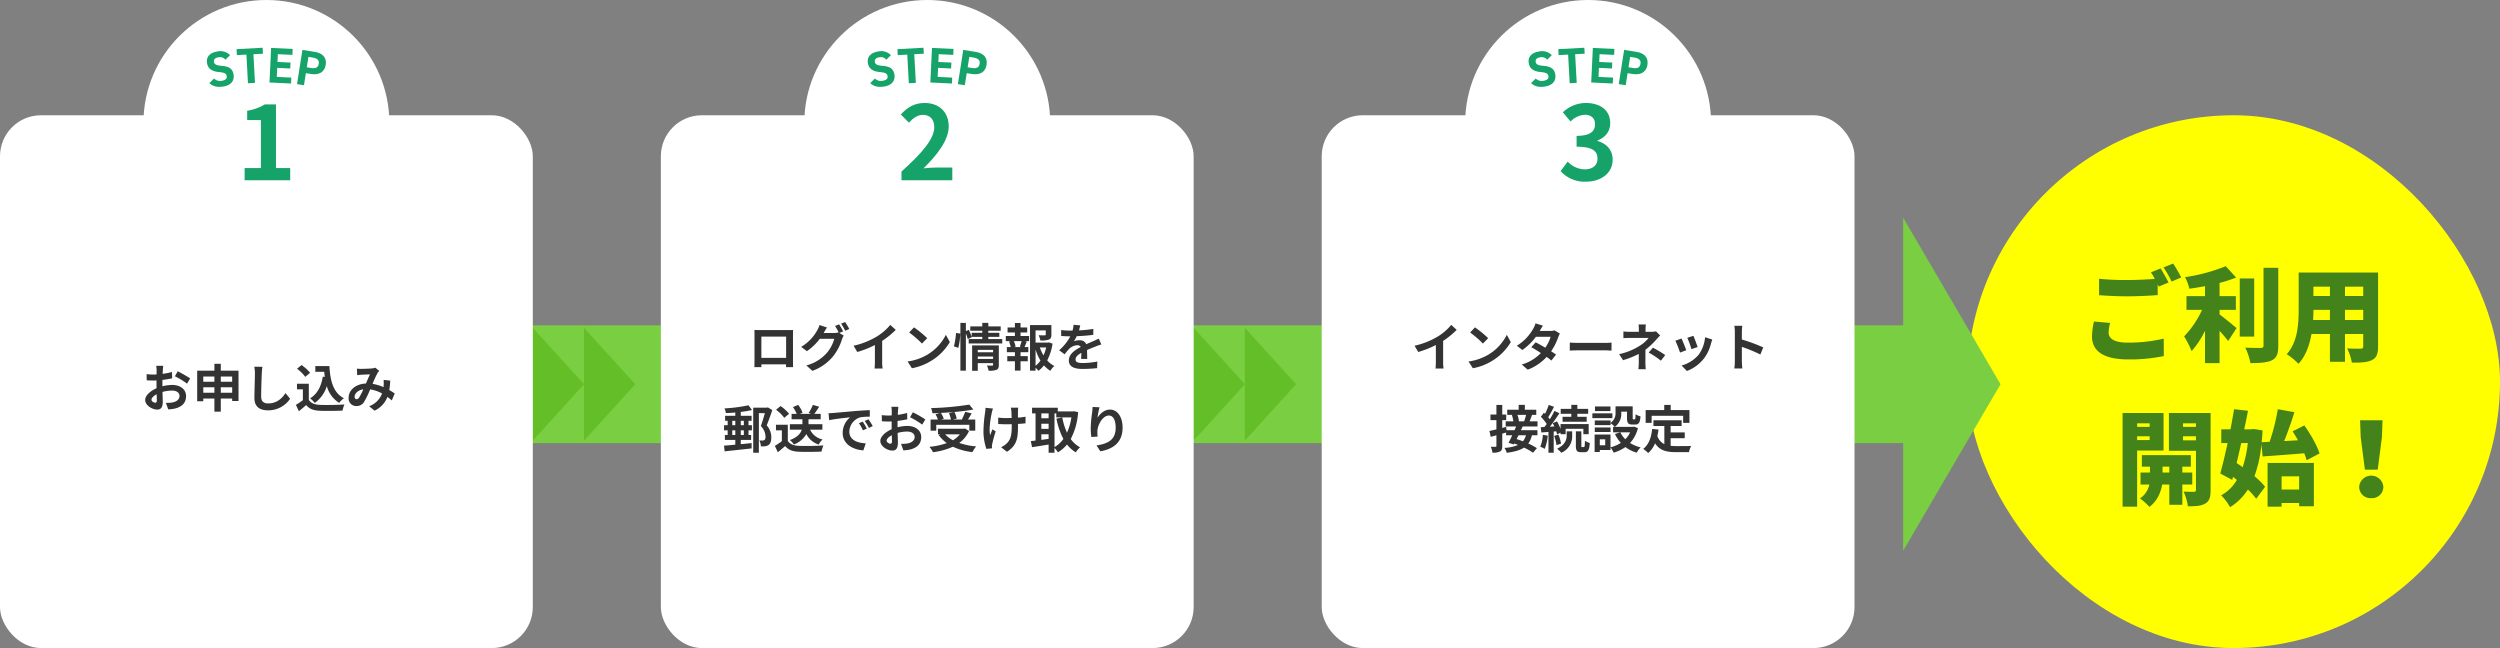 <svg xmlns="http://www.w3.org/2000/svg" width="976" height="253" viewBox="0 0 976 253">
  <rect x="0" y="0" width="976" height="253" fill="#808080" stroke="none"/>
  <g id="グループ_10883" data-name="グループ 10883" transform="translate(-229 -4053)">
    <rect id="長方形_23296" data-name="長方形 23296" width="597" height="46" transform="translate(388 4180)" fill="#7ace41"/>
    <g id="グループ_10528" data-name="グループ 10528">
      <rect id="長方形_23297" data-name="長方形 23297" width="208" height="208" rx="104" transform="translate(997 4098)" fill="#ff0"/>
      <path id="パス_51184" data-name="パス 51184" d="M-54.52-12.48a28.084,28.084,0,0,0-.76,5.84c0,5.68,4.48,8.96,14.12,8.96A64.949,64.949,0,0,0-27.24,1l-.04-6.8A60.137,60.137,0,0,1-41.4-4.24c-5.36,0-7.4-1.68-7.4-3.92a15.975,15.975,0,0,1,.6-3.76Zm22.24-19.2a21.64,21.64,0,0,1,1.52,2.56c-3.08.24-7.28.44-10.8.44a105.512,105.512,0,0,1-10.96-.48v6.4c3.28.24,6.76.44,11,.44,3.84,0,9.08-.24,11.88-.48V-27l.44.88,3.8-1.6c-.72-1.4-2.12-4-3.12-5.48Zm4.92-1.92a44.618,44.618,0,0,1,3.16,5.52l3.76-1.6a57.093,57.093,0,0,0-3.16-5.44ZM-5.48-17.04H.88V-22.4H-5.48v-5.16A55.96,55.96,0,0,0,1-29.64l-4.08-4.44A68.33,68.33,0,0,1-18.96-29.8a18.677,18.677,0,0,1,1.68,4.52c1.96-.28,4.04-.6,6.12-1v3.88H-18.4v5.36h6.08a36.88,36.88,0,0,1-7,10.36A35.406,35.406,0,0,1-16.4-.92a34.763,34.763,0,0,0,5.24-7.96V3.76h5.68V-8.84C-4.2-7.44-3-6-2.12-4.88L1.16-9.92c-.96-.8-4.6-3.84-6.64-5.32ZM8.04-29.28H2.4V-6.6H8.04Zm3.64-4.16V-3.16c0,.76-.32,1-1.08,1-.88,0-3.52,0-6.04-.12a23.281,23.281,0,0,1,2,6.04c3.68,0,6.56-.2,8.44-1.12,1.84-.96,2.44-2.52,2.44-5.76V-33.44Zm31.8,20.36v-3.96H50.6v3.96Zm-12.44,0q.12-2.1.12-3.96H37.6v3.96Zm6.56-13v3.64H31.16v-3.64Zm13,3.64H43.48v-3.64H50.6Zm5.8-9.16h-31v14.28c0,5.64-.32,12.84-4.68,17.6a23.321,23.321,0,0,1,4.6,3.76c2.8-3,4.32-7.28,5.08-11.64h7.2V3.24h5.88V-7.6H50.6v4.8c0,.68-.28.92-1,.92s-3.32.04-5.28-.12a20.635,20.635,0,0,1,1.84,5.56c3.56.04,6.04-.08,7.88-1C55.8,1.68,56.4.16,56.4-2.72ZM-32.78,27.28v1.36h-4.88V27.28Zm-4.88,6.52V32.32h4.88V33.8Zm10.32,4.08V23.24h-16V59.8h5.68V37.88Zm-.4,8.6V44.2h2.64v2.28Zm11.6,4.68V46.48h-3.88V44.2h3.32V39.68H-35.82V44.2h3.16v2.28h-3.68v4.68h3.44a8.572,8.572,0,0,1-3.68,5.44,19.42,19.42,0,0,1,3.68,3.28c3.16-2.2,4.56-5.96,5-8.72h2.8v7.92h5.08V51.16Zm-3.6-17.24v-1.6h5.04v1.6Zm5.04-6.64v1.36h-5.04V27.28Zm5.72-4.04H-25.26V38H-14.7V53.2c0,.56-.2.8-.8.8s-2.52,0-4.04-.08a19.913,19.913,0,0,1,1.68,5.72c3.08.04,5.2-.12,6.84-1.08,1.6-.96,2.04-2.52,2.04-5.28ZM5.54,34.96a45.11,45.11,0,0,1-2,9.44c-.8-.6-1.6-1.12-2.36-1.64.6-2.48,1.2-5.12,1.8-7.8Zm5.8,5.24c4.52-.32,10.52-.76,16.24-1.24a21.848,21.848,0,0,1,.92,2.72l5.04-2.64c-.92-3.12-3.52-7.56-5.92-10.96l-4.6,2.32c.72,1.08,1.44,2.28,2.12,3.48l-5.4.32c1.36-3.36,2.8-7.44,4-11.28l-6.48-1.16a81.125,81.125,0,0,1-3.2,12.72l-3.12.16c.16-1.48.28-3,.36-4.6l-3.44-.56-1,.12H4.14c.56-2.48,1.04-4.92,1.48-7.24l-5.44-.6c-.4,2.48-.88,5.12-1.4,7.84h-3.6v5.36h2.48C-3.3,39.4-4.3,43.64-5.22,46.84l4.68,2.52.32-1.2c.48.4,1,.8,1.48,1.2a15.461,15.461,0,0,1-6.12,6A22.341,22.341,0,0,1-1.38,60a21.982,21.982,0,0,0,6.96-6.88,27.555,27.555,0,0,1,3.24,3.6l3.48-4.68a27.025,27.025,0,0,0-4.16-4.12,49.976,49.976,0,0,0,2.72-12.44Zm14.24,7.76v5.16H18.74V47.96ZM13.26,59.8h5.48V58.36h6.84v1.28h5.76V42.72H13.26Zm38-14.44h5L57.9,32.72l.24-6.64H49.38l.24,6.64Zm2.48,11.12a4.421,4.421,0,0,0,4.72-4.4,4.732,4.732,0,0,0-9.44,0A4.421,4.421,0,0,0,53.74,56.48Z" transform="translate(1101 4191)" fill="#448319"/>
    </g>
    <path id="多角形_3" data-name="多角形 3" d="M65,0l65,38H0Z" transform="translate(1010 4138) rotate(90)" fill="#7ace41"/>
    <g id="step3">
      <rect id="長方形_23292" data-name="長方形 23292" width="208" height="208" rx="16" transform="translate(745 4098)" fill="#fff"/>
      <path id="パス_51178" data-name="パス 51178" d="M-57.6-9.92a32.679,32.679,0,0,0,5.3-4.3l-2.14-1.94a21.109,21.109,0,0,1-5.22,4.52,30.726,30.726,0,0,1-9.1,3.62l1.44,2.44A39.1,39.1,0,0,0-60.44-8.3v6.56A22.4,22.4,0,0,1-60.58.88h3.16a13.75,13.75,0,0,1-.18-2.62Zm12.42-5.28-1.88,2a41.585,41.585,0,0,1,5,4.32l2.04-2.1A42,42,0,0,0-45.18-15.2Zm-2.5,13.32L-46,.76a21.659,21.659,0,0,0,7.42-2.82,21.267,21.267,0,0,0,7.4-7.4l-1.56-2.82A18.965,18.965,0,0,1-40.02-4.5,20.614,20.614,0,0,1-47.68-1.88Zm33.62-12.14a6.35,6.35,0,0,1-1.74.22h-4.1l.02-.02c.24-.42.76-1.34,1.24-2.04l-2.9-.9a8.849,8.849,0,0,1-.9,2.1,18.307,18.307,0,0,1-6.38,6.64l2.16,1.66a23.536,23.536,0,0,0,5.28-5.16h5.74a14.568,14.568,0,0,1-2.08,4.26c-1.34-.8-2.7-1.56-3.76-2.1l-1.7,1.9c1.02.58,2.38,1.4,3.74,2.28A16.913,16.913,0,0,1-26.9-.7l2.32,2.02A19.089,19.089,0,0,0-17.2-3.66a23.159,23.159,0,0,1,1.86,1.42l1.82-2.34c-.5-.36-1.18-.82-1.92-1.28a23.022,23.022,0,0,0,2.76-5.48,9.409,9.409,0,0,1,.66-1.42Zm5.9,7.9c.74-.06,2.08-.1,3.22-.1H5.8c.84,0,1.86.08,2.34.1V-9.26c-.52.04-1.42.12-2.34.12H-4.94c-1.04,0-2.5-.06-3.22-.12Zm33.64-7.54a6,6,0,0,1-1.66.2h-2.4V-14.5a16.392,16.392,0,0,1,.12-1.84H18.68a12.92,12.92,0,0,1,.12,1.84v1.04H15.34a18.815,18.815,0,0,1-2.56-.14v2.62c.62-.06,1.88-.1,2.6-.1h7.24a12.863,12.863,0,0,1-3.36,3A24.647,24.647,0,0,1,11.1-4.74l1.54,2.36a35.116,35.116,0,0,0,6.14-2.46v3.42a23.039,23.039,0,0,1-.16,2.56H21.5c-.06-.62-.14-1.76-.14-2.56,0-1.26.02-3.44.02-5.04a30.181,30.181,0,0,0,4.2-3.92c.42-.48,1.04-1.16,1.54-1.66Zm-2.84,8.3a31.456,31.456,0,0,1,4.78,3.18l1.68-2.2a45.085,45.085,0,0,0-4.8-2.9ZM40.1-11.9l-2.38.78a33.312,33.312,0,0,1,1.62,4.44l2.4-.84C41.46-8.44,40.48-11.04,40.1-11.9Zm4.56.56a13.479,13.479,0,0,1-2.54,6.86A13.457,13.457,0,0,1,35.48-.3l2.1,2.14a15.619,15.619,0,0,0,6.7-4.96A16.127,16.127,0,0,0,47-8.98c.12-.4.24-.82.48-1.46Zm-9.2.5-2.4.86a40.4,40.4,0,0,1,1.82,4.62l2.44-.92C36.92-7.4,35.96-9.82,35.46-10.84ZM67.38-7.36a65.321,65.321,0,0,0-8.36-3.1V-13.4a21.75,21.75,0,0,1,.18-2.42H56.08a13.949,13.949,0,0,1,.2,2.42V-1.92a21.4,21.4,0,0,1-.2,2.78H59.2c-.08-.8-.18-2.2-.18-2.78V-7.58A57.767,57.767,0,0,1,66.24-4.6Zm-92.6,26.32a19.451,19.451,0,0,1-.76,2.52h-2.1l.08-.02a10.442,10.442,0,0,0-.6-2.5Zm-.06,7.98a6.118,6.118,0,0,1-1.16,2.34c-.86-.32-1.7-.62-2.48-.86.24-.48.5-.98.74-1.48Zm4.52-3.44V21.48h-3.08c.3-.72.64-1.6.96-2.52h1.64v-2H-25.7v-1.9h-2.42v1.9h-4.46v2h2.22l-.4.08a13.5,13.5,0,0,1,.58,2.44h-3V23.5h4.06q-.27.69-.6,1.44h-3.12L-33,23.66l-1.52.4V21.02h1.54V18.84h-1.54V15.08H-36.8v3.76h-2.32v2.18h2.32v3.6c-1.02.24-1.96.46-2.72.62l.5,2.3,2.22-.6v4.1c0,.3-.1.38-.34.38-.26.02-1.08.02-1.86-.02a8.642,8.642,0,0,1,.66,2.32,5.908,5.908,0,0,0,2.98-.48c.64-.36.84-1,.84-2.18V26.3c.5-.14,1-.3,1.5-.44v1.08h2.4c-.5,1.08-1.02,2.12-1.46,2.92l2.04.66.2-.36c.48.16.98.36,1.48.56a16.037,16.037,0,0,1-5.3,1.14,6.3,6.3,0,0,1,.88,1.92c3.02-.4,5.2-1,6.76-2.04a24.158,24.158,0,0,1,3.52,2l1.5-1.78a23.041,23.041,0,0,0-3.36-1.8,8.836,8.836,0,0,0,1.42-3.22h2.16v-2h-6.44c.24-.48.46-.98.66-1.44Zm13.2-3.78h-3.42v1.92h9.42V19.72H-5.2V18.56H-.98V16.62H-5.2V15.06H-7.56v1.56H-11.7v1.94h4.14Zm-11.1,7.04a14.577,14.577,0,0,1-1.02,4.64,9.99,9.99,0,0,1,1.74.84,18.358,18.358,0,0,0,1.18-5.16Zm5.22-1.38c.12.44.24.84.3,1.18l1.38-.64v.6h1.98V24.4h6.92v2.12H-.78V22.56H-11.76v1.88a20.674,20.674,0,0,0-1.38-2.94l-1.68.7c.22.4.44.84.64,1.28l-1.74.1c1.26-1.6,2.62-3.58,3.72-5.26l-1.94-.9a32.243,32.243,0,0,1-1.8,3.24,10.06,10.06,0,0,0-.64-.78,45.027,45.027,0,0,0,2.26-4.08l-2.06-.72a24.541,24.541,0,0,1-1.44,3.46c-.16-.14-.32-.28-.46-.42l-1.16,1.6a18.406,18.406,0,0,1,2.28,2.8c-.3.42-.6.82-.9,1.18l-1.44.08.24,2.06,2.78-.22v8.12h2.04V25.46Zm-.82,1.8a15.9,15.9,0,0,1,.92,3.6l1.76-.58a14.616,14.616,0,0,0-1.02-3.52Zm4.9-.22c0,1.46-.46,3.66-3.74,5.22a11.059,11.059,0,0,1,1.62,1.58A6.963,6.963,0,0,0-7.22,27V25.4H-9.36Zm6.02,4.58c-.26,0-.3-.08-.3-.62V25.4H-5.78v5.52c0,1.98.36,2.62,2.06,2.62h1.28c1.36,0,1.9-.74,2.1-3.6a5.357,5.357,0,0,1-1.9-.88c-.04,2.16-.14,2.48-.42,2.48ZM7.72,15.68H1.68v1.8H7.72Zm.76,2.68H.66v1.88H8.48Zm-.72,5.52H1.6v1.78H7.76Zm7.64,1.9a9.484,9.484,0,0,1-1.88,2.7,9.855,9.855,0,0,1-1.94-2.7ZM5.68,30.82H3.56v-2.3H5.68ZM16.9,23.54l-.4.1H9.46a6.331,6.331,0,0,0,2.48-5.58v-.34h2.24v2.42c0,1.98.46,2.6,2.06,2.6H17.4c1.34,0,1.86-.7,2.06-3.18a6.785,6.785,0,0,1-1.94-.84c-.02,1.74-.1,2-.36,2h-.5c-.22,0-.26-.06-.26-.62V15.62H9.7V18a4.494,4.494,0,0,1-1.94,4.1v-.96H1.6v1.82H7.76V22.2a10.6,10.6,0,0,1,1.66,1.44H8.74v2.14h2.78l-2.04.66a13.909,13.909,0,0,0,2.3,3.46,13.111,13.111,0,0,1-4.04,1.72V26.64H1.54v6.82H3.56v-.78H7.74V31.66a10.069,10.069,0,0,1,1.24,2.06,16.155,16.155,0,0,0,4.58-2.18,13.939,13.939,0,0,0,4.4,2.18,10.248,10.248,0,0,1,1.54-2.06,13.656,13.656,0,0,1-4.12-1.72,13.5,13.5,0,0,0,3.08-5.82Zm6.9-4.2H36.1v2.74h2.46v-5H31.24v-2H28.72v2H21.46v5H23.8Zm7.42,8.72h5.5V25.82h-5.5v-2.5H35.5V21.06h-11v2.26h4.26v7.06a5.384,5.384,0,0,1-2.72-3.14c.18-.8.32-1.64.44-2.54L24,24.46c-.36,3.42-1.34,6.18-3.5,7.78a14.564,14.564,0,0,1,1.96,1.62,10.206,10.206,0,0,0,2.68-3.8c1.8,2.86,4.54,3.46,8.24,3.46h5a8.894,8.894,0,0,1,.84-2.42c-1.34.06-4.64.06-5.72.06a20.666,20.666,0,0,1-2.28-.12Z" transform="translate(850 4196)" fill="#333"/>
      <g id="step_number" transform="translate(825.762 4065.637)">
        <circle id="楕円形_482" data-name="楕円形 482" cx="48" cy="48" r="48" transform="translate(-24.761 -12.637)" fill="#fff"/>
        <path id="パス_51183" data-name="パス 51183" d="M-.82.56c5.64,0,10.4-3.16,10.4-8.6,0-3.88-2.56-6.36-5.92-7.28v-.2c3.16-1.24,4.96-3.56,4.96-6.76,0-5.08-3.88-7.88-9.6-7.88a13.132,13.132,0,0,0-8.88,3.64l3,3.6a8.447,8.447,0,0,1,5.6-2.64c2.52.04,3.96,1.4,3.96,3.72,0,2.64-1.76,4.52-7.2,4.52v4.24c6.44,0,8.16,1.8,8.16,4.72,0,2.64-2.04,4.12-5.04,4.12a9.4,9.4,0,0,1-6.6-3.04l-2.76,3.72A12.583,12.583,0,0,0-.82.56Z" transform="translate(23.238 57.726)" fill="#15a369"/>
        <g id="step" transform="translate(0 6)">
          <path id="パス_46334" data-name="パス 46334" d="M7.254,5.474A2.754,2.754,0,0,0,4.4,4.552c-1.218.2-1.784.869-1.635,1.778.171,1.044,1.1,1.369,2.95,1.522,2.9.24,4.328,1.077,4.715,3.436.359,2.185-.832,4.129-3.965,4.643-2.34.384-4.07.013-5.5-1.341L2.8,12.819a3.377,3.377,0,0,0,3.12.858c1.547-.254,1.958-1.016,1.825-1.829-.152-.929-.8-1.358-3.057-1.564C1.943,10.02.421,8.979.06,6.775c-.346-2.108.777-3.981,3.948-4.5A5.252,5.252,0,0,1,9.047,3.691Z" transform="translate(0 -0.795)" fill="#15a369"/>
          <path id="パス_46335" data-name="パス 46335" d="M28.512,0l.127,2.329-3.719.2.612,11.176-2.74.15L22.18,2.682l-3.718.2L18.334.557Z" transform="translate(-6.744 0)" fill="#15a369"/>
          <path id="パス_46336" data-name="パス 46336" d="M47.727.494l-.11,2.329-5.675-.269L41.8,5.588l5.089.24-.109,2.309L41.688,7.9l-.166,3.523,5.675.269L47.088,14l-8.415-.4L39.311.1Z" transform="translate(-14.226 -0.035)" fill="#15a369"/>
          <path id="パス_46337" data-name="パス 46337" d="M59.133,10.421l-.741,4.7L55.682,14.7l2.1-13.358,4.782.753c3.078.484,4.772,2.2,4.321,5.065-.445,2.826-2.586,4.076-5.684,3.589ZM61.177,8.4c1.878.3,2.776-.238,3-1.671.2-1.277-.483-2.1-2.36-2.4l-1.684-.265-.64,4.065Z" transform="translate(-20.483 -0.493)" fill="#15a369"/>
        </g>
      </g>
    </g>
    <g id="step2">
      <path id="多角形_2" data-name="多角形 2" d="M22,0,44,20H0Z" transform="translate(715 4181) rotate(90)" fill="#64be27"/>
      <path id="多角形_5" data-name="多角形 5" d="M22,0,44,20H0Z" transform="translate(735 4181) rotate(90)" fill="#64be27"/>
      <rect id="長方形_23291" data-name="長方形 23291" width="208" height="208" rx="16" transform="translate(487 4098)" fill="#fff"/>
      <path id="パス_51179" data-name="パス 51179" d="M-55.1-11.6v8.3h-9.66v-8.3Zm2.68-.64c0-.6,0-1.34.04-1.94-.72.04-1.48.04-1.98.04h-11c-.54,0-1.3-.02-2.12-.04.04.56.04,1.38.04,1.94v9.78c0,.96-.04,2.7-.06,2.8h2.76l-.02-1.1h9.64l-.02,1.1h2.76c0-.08-.04-2-.04-2.78Zm19.58-1.4a29.284,29.284,0,0,0-1.58-2.74l-1.58.64a23.192,23.192,0,0,1,1.46,2.58l-.14-.08a6.3,6.3,0,0,1-1.74.24h-4.02l.06-.1c.24-.44.76-1.34,1.24-2.04l-2.94-.96a8.744,8.744,0,0,1-.9,2.1,17.112,17.112,0,0,1-6.24,6.42l2.24,1.68a21.957,21.957,0,0,0,5.04-4.84h5.64A14.148,14.148,0,0,1-39.14-5.3,16,16,0,0,1-47.2-.34l2.36,2.12a18.627,18.627,0,0,0,8.06-5.66,20.185,20.185,0,0,0,3.5-6.68,8.474,8.474,0,0,1,.66-1.42l-1.7-1.04Zm-.8-3a19.034,19.034,0,0,1,1.6,2.76l1.6-.68a28.557,28.557,0,0,0-1.62-2.72ZM-17.6-9.92a32.678,32.678,0,0,0,5.3-4.3l-2.14-1.94a21.109,21.109,0,0,1-5.22,4.52,30.726,30.726,0,0,1-9.1,3.62l1.44,2.44A39.1,39.1,0,0,0-20.44-8.3v6.56A22.4,22.4,0,0,1-20.58.88h3.16a13.75,13.75,0,0,1-.18-2.62ZM-5.18-15.2l-1.88,2a41.585,41.585,0,0,1,5,4.32l2.04-2.1A42,42,0,0,0-5.18-15.2ZM-7.68-1.88-6,.76A21.659,21.659,0,0,0,1.42-2.06a21.267,21.267,0,0,0,7.4-7.4L7.26-12.28A18.965,18.965,0,0,1-.02-4.5,20.614,20.614,0,0,1-7.68-1.88ZM12.12-7.2a27,27,0,0,0,.78-5.58L11.22-13a26.153,26.153,0,0,1-.82,5.22Zm7.6,4.32V-3.8H25.7v.92ZM25.7-6.42v.94H19.72v-.94Zm2.24-1.74H17.52V1.76h2.2v-3H25.7v.66c0,.24-.1.32-.38.32-.26,0-1.2.02-2.02-.04a7.882,7.882,0,0,1,.64,2.02,7.654,7.654,0,0,0,3.08-.34c.72-.32.92-.88.92-1.92Zm-4.1-2.46v-.86h4.3v-1.6h-4.3v-.8h4.84v-1.7H23.84v-1.36H21.48v1.36H16.8v1.7h4.68v.8H17.34v1.58a23.859,23.859,0,0,0-1.12-2.72l-1.14.48v-3.2H12.94V1.72h2.14V-12.82a16.721,16.721,0,0,1,.74,2.2l1.56-.76-.04-.1h4.14v.86h-5.3v1.7h13.1v-1.7ZM36.78-7.5H33.86l.64-.18a8.548,8.548,0,0,0-.7-2.14h3.04c-.18.68-.48,1.54-.7,2.14Zm-.36-5.7h2.6v-1.96h-2.6V-16.9h-2.2v1.74H31.36v1.96h2.86v1.38H30.66v2h1.98l-.72.18a11.4,11.4,0,0,1,.66,2.14h-1.5v2h3.14v1.54H31.24v2h2.98V1.68h2.2V-1.96h2.82v-2H36.42V-5.5h3.04v-2h-1.5c.28-.6.58-1.38.92-2.12l-.78-.2h1.66v-2H36.42Zm5.86,6.66A19.781,19.781,0,0,0,44.2-2.22,10.363,10.363,0,0,1,42.28-.18Zm4.16-.82a14.531,14.531,0,0,1-1.06,3.1,15.05,15.05,0,0,1-1.42-3.1ZM47.5-9.34l-.4.1H42.28v-4.78h3.98v1.64c0,.22-.1.28-.4.3-.3,0-1.4,0-2.38-.04a8.159,8.159,0,0,1,.68,2.04,9.27,9.27,0,0,0,3.3-.34c.78-.32,1-.9,1-1.92V-16.1H40.12V1.72h2.16V.54a6.9,6.9,0,0,1,1.1,1.24A11.041,11.041,0,0,0,45.56-.36a10.508,10.508,0,0,0,2.5,2.12A8.226,8.226,0,0,1,49.6-.12,9.649,9.649,0,0,1,46.82-2.3a20.429,20.429,0,0,0,2.1-6.54ZM62.46-2.88c-.02-.9-.06-2.36-.08-3.46,1.22-.56,2.34-1,3.22-1.34a21,21,0,0,1,2.36-.84l-1-2.3c-.72.34-1.42.68-2.18,1.02-.82.36-1.66.7-2.68,1.18a2.7,2.7,0,0,0-2.64-1.54,6.2,6.2,0,0,0-2.24.4,12.1,12.1,0,0,0,1.14-2,64.522,64.522,0,0,0,6.46-.52l.02-2.32a45.735,45.735,0,0,1-5.6.58c.24-.8.38-1.48.48-1.96l-2.6-.22a11.022,11.022,0,0,1-.4,2.26h-.96a25.411,25.411,0,0,1-3.48-.22v2.32c1.08.1,2.54.14,3.34.14h.24A19.36,19.36,0,0,1,51.5-6.26l2.12,1.58a25.366,25.366,0,0,1,1.84-2.18,4.9,4.9,0,0,1,3.1-1.36,1.548,1.548,0,0,1,1.38.68c-2.26,1.16-4.66,2.76-4.66,5.28,0,2.56,2.34,3.3,5.44,3.3a54.8,54.8,0,0,0,5.6-.32l.08-2.58a30.294,30.294,0,0,1-5.62.58c-1.94,0-2.88-.3-2.88-1.4,0-.98.8-1.76,2.26-2.56-.02.86-.04,1.78-.08,2.36ZM-71.6,21.28V23h-1.2V21.28Zm0,5.54h-1.2V25h1.2Zm-4.52,0V25h1.18v1.82Zm0-5.54h1.18V23h-1.18Zm6.34-6.06a60,60,0,0,1-9.38,1.22,6.7,6.7,0,0,1,.54,1.84c1.18-.04,2.42-.12,3.68-.24v1.3h-3.98v1.94h1V23h-1.42v2h1.42v1.82H-79v1.94h4.06V30.6c-1.64.16-3.18.3-4.4.38l.24,2.22c2.82-.3,6.82-.72,10.54-1.14l-.02-2.08c-1.38.14-2.82.3-4.22.42V28.76h4.04V26.82h-1.02V25h1.32V23h-1.32V21.28h1.2V19.34H-72.8V17.82a39.028,39.028,0,0,0,4.38-.74Zm7.56.82-.36.1h-5.36v17.6h2.2V18.28h2.34c-.42,1.54-1.04,3.6-1.56,5.06a6.1,6.1,0,0,1,1.82,4.1c0,.7-.14,1.16-.48,1.36a1.341,1.341,0,0,1-.76.18,8.521,8.521,0,0,1-1.18-.04,5.622,5.622,0,0,1,.6,2.3,9.239,9.239,0,0,0,1.68-.02,3.343,3.343,0,0,0,1.34-.5c.74-.52,1.06-1.54,1.06-3a6.939,6.939,0,0,0-1.8-4.66c.74-1.78,1.54-4.04,2.18-5.96Zm21.28,8.7V22.6h-5.42V20.68h4.76v-2.1h-2.5c.58-.76,1.26-1.76,1.9-2.78l-2.44-.74a19.862,19.862,0,0,1-1.66,3.16l1.02.36h-4.46l1.06-.46a10.349,10.349,0,0,0-1.74-3.04l-2.02.84a13.171,13.171,0,0,1,1.48,2.66h-2v2.1h4.22V22.6h-4.9v2.14H-49c-.44,1.44-1.6,2.94-4.64,4.06a7.48,7.48,0,0,1,1.58,1.72,9.382,9.382,0,0,0,4.86-4.08,8.187,8.187,0,0,0,4.82,4.12,8.725,8.725,0,0,1,1.5-2,6.988,6.988,0,0,1-4.86-3.82Zm-13-6.2a16.015,16.015,0,0,0-3.34-3.02l-1.76,1.44a15.135,15.135,0,0,1,3.22,3.16Zm-.5,4.28h-4.62V25h2.3v4.22a26.266,26.266,0,0,1-2.74,1.84l1.16,2.48c1.1-.84,1.98-1.62,2.86-2.4,1.3,1.56,2.94,2.12,5.4,2.22,2.38.1,6.4.06,8.8-.06a12.456,12.456,0,0,1,.74-2.4c-2.66.2-7.16.26-9.5.16-2.08-.08-3.58-.62-4.4-1.96ZM-25.2,21.6l-1.48.62A15.431,15.431,0,0,1-25.12,25l1.52-.68A26.211,26.211,0,0,0-25.2,21.6Zm2.24-.92-1.46.68a17.594,17.594,0,0,1,1.64,2.7l1.5-.72A29.916,29.916,0,0,0-22.96,20.68Zm-15.58-2.36.26,2.72c2.3-.5,6.46-.94,8.18-1.12a7.854,7.854,0,0,0-2.92,6.1c0,4.3,3.92,6.54,8.08,6.8l.92-2.74c-3.36-.16-6.4-1.34-6.4-4.6a6.012,6.012,0,0,1,4.18-5.54,20.453,20.453,0,0,1,3.82-.26l-.02-2.56c-1.4.06-3.56.18-5.6.34-3.62.32-6.9.62-8.56.76C-36.98,18.26-37.74,18.3-38.54,18.32Zm24.12,11.9c-.52,0-1.44-.56-1.44-1.16,0-.7.8-1.52,2.02-2.14.04,1.04.06,1.94.06,2.44C-13.78,30.04-14.06,30.22-14.42,30.22Zm2.82-7.12c0-.58,0-1.18.02-1.78A38.252,38.252,0,0,0-7.8,20.7l-.06-2.48a27.123,27.123,0,0,1-3.64.74c.02-.5.04-.98.06-1.42.04-.5.12-1.36.16-1.72H-14a15.722,15.722,0,0,1,.14,1.74c0,.34,0,.92-.02,1.62-.4.02-.78.04-1.14.04a21.7,21.7,0,0,1-2.74-.16l.04,2.4c.86.08,1.86.1,2.76.1.32,0,.68-.02,1.06-.04v1.66c0,.46,0,.92.02,1.38-2.42,1.06-4.44,2.84-4.44,4.58,0,2.1,2.74,3.76,4.68,3.76,1.28,0,2.18-.64,2.18-3.1,0-.68-.06-2.2-.1-3.78a14.06,14.06,0,0,1,3.72-.54c1.72,0,2.92.78,2.92,2.12,0,1.44-1.28,2.26-2.88,2.54a15.141,15.141,0,0,1-2.44.14l.92,2.54a16.136,16.136,0,0,0,2.6-.32c3.14-.78,4.36-2.54,4.36-4.88,0-2.72-2.4-4.34-5.44-4.34a16.121,16.121,0,0,0-3.8.52Zm4.88-3.2a30.087,30.087,0,0,1,4.76,2.88l1.2-2.04a43.752,43.752,0,0,0-4.86-2.78Zm15.2-1.6a12.014,12.014,0,0,1,.76,2.48H5.42l1.04-.3A11.359,11.359,0,0,0,5.34,18.2c1.7-.08,3.44-.2,5.12-.36ZM3.52,22.84h12.9v2.28h2.32V20.78H15.9c.46-.74.98-1.56,1.44-2.4l-2.54-.6a22.686,22.686,0,0,1-1.3,3H10.02l1.48-.36a10.479,10.479,0,0,0-.9-2.58c2.66-.24,5.24-.56,7.4-.96l-1.6-1.92A111.959,111.959,0,0,1,1.48,16.32a7.526,7.526,0,0,1,.54,2.02c.96-.02,1.98-.06,2.98-.12l-1.78.5a12.467,12.467,0,0,1,.94,2.06H1.3v4.34H3.52Zm9.22,3.72a9.9,9.9,0,0,1-2.72,2.32,11.638,11.638,0,0,1-3.04-2.32Zm1.98-2.28-.44.1H4.18v2.18h.94l-.66.28a13.456,13.456,0,0,0,3.16,3.14,27.929,27.929,0,0,1-6.8,1.46,8.189,8.189,0,0,1,1.4,2.1A26.216,26.216,0,0,0,10,31.4a24.127,24.127,0,0,0,7.64,2.1,11.5,11.5,0,0,1,1.46-2.22,27.265,27.265,0,0,1-6.62-1.36,11.75,11.75,0,0,0,3.84-4.66Zm8-8.08a10.377,10.377,0,0,1-.12,1.72,51.794,51.794,0,0,0-.66,7.9,22.08,22.08,0,0,0,1.14,6.42l2.22-.22c-.02-.28-.04-.62-.06-.82a4.63,4.63,0,0,1,.14-.96,49.7,49.7,0,0,1,1.34-4.84l-1.26-.78c-.32.72-.66,1.68-.92,2.28-.52-2.46.18-6.6.66-8.8a15.31,15.31,0,0,1,.46-1.6Zm15.66,3.48a25.912,25.912,0,0,1-2.98.36c0-1.08,0-2.1.02-2.54a10.071,10.071,0,0,1,.1-1.34h-2.9a8.787,8.787,0,0,1,.22,1.36c.04.54.08,1.56.1,2.66-.76.02-1.52.04-2.24.04a20.8,20.8,0,0,1-3-.2v2.52c.98.04,2.2.1,3.06.1.72,0,1.48-.02,2.22-.04v.72c0,3.34-.32,5.1-1.84,6.68a7.7,7.7,0,0,1-2.32,1.58l2.3,1.8c3.94-2.52,4.3-5.38,4.3-10.06V22.5c1.12-.06,2.14-.14,2.94-.24Zm11.3-1.3h.7v1.56h5.9a22.684,22.684,0,0,1-1.72,5.96,24.118,24.118,0,0,1-1.84-5.92l-2.28.46a28.337,28.337,0,0,0,2.7,7.92,10.843,10.843,0,0,1-3.46,3.18Zm-5.14,8.16h2.84v1.8c-.96.12-1.92.26-2.84.38Zm0-4.12h2.84v2H44.54Zm2.84-4.04v1.9H44.54v-1.9Zm9.96-.84-.4.06H50.96V16.18H40.92v2.2h1.36V29c-.68.08-1.3.14-1.84.2l.46,2.38c1.84-.28,4.18-.64,6.48-1.04v3.2h2.3V31.86A9.513,9.513,0,0,1,51,33.6a13.7,13.7,0,0,0,3.56-3.06A12.617,12.617,0,0,0,58,33.6a8.633,8.633,0,0,1,1.64-1.96,11,11,0,0,1-3.62-3.24A26.546,26.546,0,0,0,58.9,17.92Zm7.2-1.66c-.02.56-.06,1.36-.16,2.08a48.032,48.032,0,0,0-.56,6.34,25.621,25.621,0,0,0,.24,3.3l2.46-.16a11.894,11.894,0,0,1-.1-2.1c.1-2.6,2.14-6.12,4.48-6.12,1.64,0,2.66,1.7,2.66,4.76,0,4.8-3.08,6.24-7.48,6.92l1.5,2.3c5.24-.96,8.68-3.64,8.68-9.24,0-4.36-2.14-7.06-4.9-7.06-2.24,0-3.96,1.68-4.9,3.2a32.338,32.338,0,0,1,.8-4.1Z" transform="translate(591 4196)" fill="#333"/>
      <g id="step_number-2" data-name="step_number" transform="translate(567.762 4065.637)">
        <circle id="楕円形_482-2" data-name="楕円形 482" cx="48" cy="48" r="48" transform="translate(-24.761 -12.637)" fill="#fff"/>
        <path id="パス_51182" data-name="パス 51182" d="M-10.06,0H9.78V-4.96H3.34c-1.36,0-3.32.16-4.8.32,5.4-5.28,9.84-11.04,9.84-16.4,0-5.52-3.72-9.12-9.32-9.12-4.04,0-6.68,1.6-9.4,4.48l3.2,3.2c1.48-1.64,3.28-3.04,5.44-3.04,2.8,0,4.44,1.8,4.44,4.8,0,4.56-4.76,10.12-12.8,17.32Z" transform="translate(23.238 57.726)" fill="#15a369"/>
        <g id="step-2" data-name="step" transform="translate(0 6)">
          <path id="パス_46334-2" data-name="パス 46334" d="M7.254,5.474A2.754,2.754,0,0,0,4.4,4.552c-1.218.2-1.784.869-1.635,1.778.171,1.044,1.1,1.369,2.95,1.522,2.9.24,4.328,1.077,4.715,3.436.359,2.185-.832,4.129-3.965,4.643-2.34.384-4.07.013-5.5-1.341L2.8,12.819a3.377,3.377,0,0,0,3.12.858c1.547-.254,1.958-1.016,1.825-1.829-.152-.929-.8-1.358-3.057-1.564C1.943,10.02.421,8.979.06,6.775c-.346-2.108.777-3.981,3.948-4.5A5.252,5.252,0,0,1,9.047,3.691Z" transform="translate(0 -0.795)" fill="#15a369"/>
          <path id="パス_46335-2" data-name="パス 46335" d="M28.512,0l.127,2.329-3.719.2.612,11.176-2.74.15L22.18,2.682l-3.718.2L18.334.557Z" transform="translate(-6.744 0)" fill="#15a369"/>
          <path id="パス_46336-2" data-name="パス 46336" d="M47.727.494l-.11,2.329-5.675-.269L41.8,5.588l5.089.24-.109,2.309L41.688,7.9l-.166,3.523,5.675.269L47.088,14l-8.415-.4L39.311.1Z" transform="translate(-14.226 -0.035)" fill="#15a369"/>
          <path id="パス_46337-2" data-name="パス 46337" d="M59.133,10.421l-.741,4.7L55.682,14.7l2.1-13.358,4.782.753c3.078.484,4.772,2.2,4.321,5.065-.445,2.826-2.586,4.076-5.684,3.589ZM61.177,8.4c1.878.3,2.776-.238,3-1.671.2-1.277-.483-2.1-2.36-2.4l-1.684-.265-.64,4.065Z" transform="translate(-20.483 -0.493)" fill="#15a369"/>
        </g>
      </g>
    </g>
    <g id="step1">
      <path id="多角形_1" data-name="多角形 1" d="M22,0,44,20H0Z" transform="translate(457 4181) rotate(90)" fill="#64be27"/>
      <path id="多角形_4" data-name="多角形 4" d="M22,0,44,20H0Z" transform="translate(477 4181) rotate(90)" fill="#64be27"/>
      <rect id="長方形_23290" data-name="長方形 23290" width="208" height="208" rx="16" transform="translate(229 4098)" fill="#fff"/>
      <path id="パス_51180" data-name="パス 51180" d="M-44.42-1.78c-.52,0-1.44-.56-1.44-1.16,0-.7.8-1.52,2.02-2.14.04,1.04.06,1.94.06,2.44C-43.78-1.96-44.06-1.78-44.42-1.78ZM-41.6-8.9c0-.58,0-1.18.02-1.78a38.251,38.251,0,0,0,3.78-.62l-.06-2.48a27.123,27.123,0,0,1-3.64.74c.02-.5.04-.98.06-1.42.04-.5.12-1.36.16-1.72H-44a15.722,15.722,0,0,1,.14,1.74c0,.34,0,.92-.02,1.62-.4.02-.78.04-1.14.04a21.7,21.7,0,0,1-2.74-.16l.04,2.4c.86.08,1.86.1,2.76.1.32,0,.68-.02,1.06-.04v1.66c0,.46,0,.92.02,1.38-2.42,1.06-4.44,2.84-4.44,4.58,0,2.1,2.74,3.76,4.68,3.76,1.28,0,2.18-.64,2.18-3.1,0-.68-.06-2.2-.1-3.78a14.06,14.06,0,0,1,3.72-.54c1.72,0,2.92.78,2.92,2.12,0,1.44-1.28,2.26-2.88,2.54a15.141,15.141,0,0,1-2.44.14l.92,2.54A16.136,16.136,0,0,0-36.72.5c3.14-.78,4.36-2.54,4.36-4.88,0-2.72-2.4-4.34-5.44-4.34a16.12,16.12,0,0,0-3.8.52Zm4.88-3.2a30.087,30.087,0,0,1,4.76,2.88l1.2-2.04a43.752,43.752,0,0,0-4.86-2.78ZM-18.8-5.68V-7.8h4.44v2.12Zm-6.84,0V-7.8h4.34v2.12ZM-21.3-12v2.02h-4.34V-12Zm6.94,0v2.02H-18.8V-12Zm-4.44-2.28v-2.68h-2.5v2.68h-6.72V-2.34h2.38V-3.4h4.34V1.72h2.5V-3.4h4.44v.96h2.48V-14.28Zm13.06-1.56a12.435,12.435,0,0,1,.26,2.68c0,1.7-.2,6.9-.2,9.56,0,3.38,2.1,4.8,5.34,4.8a10.308,10.308,0,0,0,8.6-4.52L6.46-5.54C5.04-3.38,2.96-1.5-.32-1.5c-1.52,0-2.72-.64-2.72-2.64,0-2.46.14-6.9.24-9.02a20.326,20.326,0,0,1,.26-2.64Zm26.76,3.88c-.62,3.82-2.16,6.8-4.96,8.46A13.128,13.128,0,0,1,17.9-1.7a12.842,12.842,0,0,0,4.7-6.58,11.044,11.044,0,0,0,4.8,6.56,10.657,10.657,0,0,1,1.86-1.82C25.1-5.62,23.9-10.44,23.6-16.1H18.1v2.24h3.48c.06.68.14,1.36.22,2.02Zm-4.96-1.5a16.015,16.015,0,0,0-3.34-3.02l-1.76,1.44a15.135,15.135,0,0,1,3.22,3.16Zm-.5,4.28H10.94V-7h2.3v4.22A28.373,28.373,0,0,1,10.52-.94l1.16,2.48C12.76.7,13.64-.08,14.52-.86c1.3,1.56,2.94,2.12,5.4,2.22,2.38.1,6.4.06,8.8-.06a12.456,12.456,0,0,1,.74-2.4c-2.66.2-7.16.26-9.5.16-2.08-.08-3.58-.62-4.4-1.96ZM35.22-3.82c-.36.5-.64.68-1.04.68s-.74-.38-.74-.94c0-1.24,1.2-2.58,3.4-2.92A25.617,25.617,0,0,1,35.22-3.82ZM49.1-5.4c-.58-.38-1.3-.86-2.12-1.32a32.589,32.589,0,0,0,.38-3.68l-2.6-.3a12.843,12.843,0,0,1,.02,2.16c-.02.22-.04.44-.06.68a17.357,17.357,0,0,0-4.26-1.28,38.328,38.328,0,0,1,1.94-4.24,4.636,4.636,0,0,1,.66-.84l-1.58-1.24a4.909,4.909,0,0,1-1.34.3c-.92.08-3.04.16-4.16.16a16.026,16.026,0,0,1-1.64-.08l.1,2.56c.5-.08,1.2-.16,1.62-.18.9-.06,2.6-.12,3.38-.14-.46.94-1.02,2.28-1.58,3.56-3.98.18-6.76,2.54-6.76,5.6a2.953,2.953,0,0,0,3.04,3.2,3.385,3.385,0,0,0,3.08-1.74,41.184,41.184,0,0,0,2.3-4.76,13.883,13.883,0,0,1,4.64,1.6A8.541,8.541,0,0,1,39.12-.4l2.12,1.72a9.921,9.921,0,0,0,5.02-5.36c.6.44,1.18.92,1.7,1.38Z" transform="translate(334 4212)" fill="#333"/>
      <g id="step_number-3" data-name="step_number" transform="translate(309.762 4065.637)">
        <circle id="楕円形_482-3" data-name="楕円形 482" cx="48" cy="48" r="48" transform="translate(-24.761 -12.637)" fill="#fff"/>
        <path id="パス_51181" data-name="パス 51181" d="M-8.5,0H9.3V-4.76H3.74V-29.6H-.62A19.2,19.2,0,0,1-7.5-27.12v3.64h5.36V-4.76H-8.5Z" transform="translate(23.238 57.726)" fill="#15a369"/>
        <g id="step-3" data-name="step" transform="translate(0 6)">
          <path id="パス_46334-3" data-name="パス 46334" d="M7.254,5.474A2.754,2.754,0,0,0,4.4,4.552c-1.218.2-1.784.869-1.635,1.778.171,1.044,1.1,1.369,2.95,1.522,2.9.24,4.328,1.077,4.715,3.436.359,2.185-.832,4.129-3.965,4.643-2.34.384-4.07.013-5.5-1.341L2.8,12.819a3.377,3.377,0,0,0,3.12.858c1.547-.254,1.958-1.016,1.825-1.829-.152-.929-.8-1.358-3.057-1.564C1.943,10.02.421,8.979.06,6.775c-.346-2.108.777-3.981,3.948-4.5A5.252,5.252,0,0,1,9.047,3.691Z" transform="translate(0 -0.795)" fill="#15a369"/>
          <path id="パス_46335-3" data-name="パス 46335" d="M28.512,0l.127,2.329-3.719.2.612,11.176-2.74.15L22.18,2.682l-3.718.2L18.334.557Z" transform="translate(-6.744 0)" fill="#15a369"/>
          <path id="パス_46336-3" data-name="パス 46336" d="M47.727.494l-.11,2.329-5.675-.269L41.8,5.588l5.089.24-.109,2.309L41.688,7.9l-.166,3.523,5.675.269L47.088,14l-8.415-.4L39.311.1Z" transform="translate(-14.226 -0.035)" fill="#15a369"/>
          <path id="パス_46337-3" data-name="パス 46337" d="M59.133,10.421l-.741,4.7L55.682,14.7l2.1-13.358,4.782.753c3.078.484,4.772,2.2,4.321,5.065-.445,2.826-2.586,4.076-5.684,3.589ZM61.177,8.4c1.878.3,2.776-.238,3-1.671.2-1.277-.483-2.1-2.36-2.4l-1.684-.265-.64,4.065Z" transform="translate(-20.483 -0.493)" fill="#15a369"/>
        </g>
      </g>
    </g>
  </g>
</svg>

